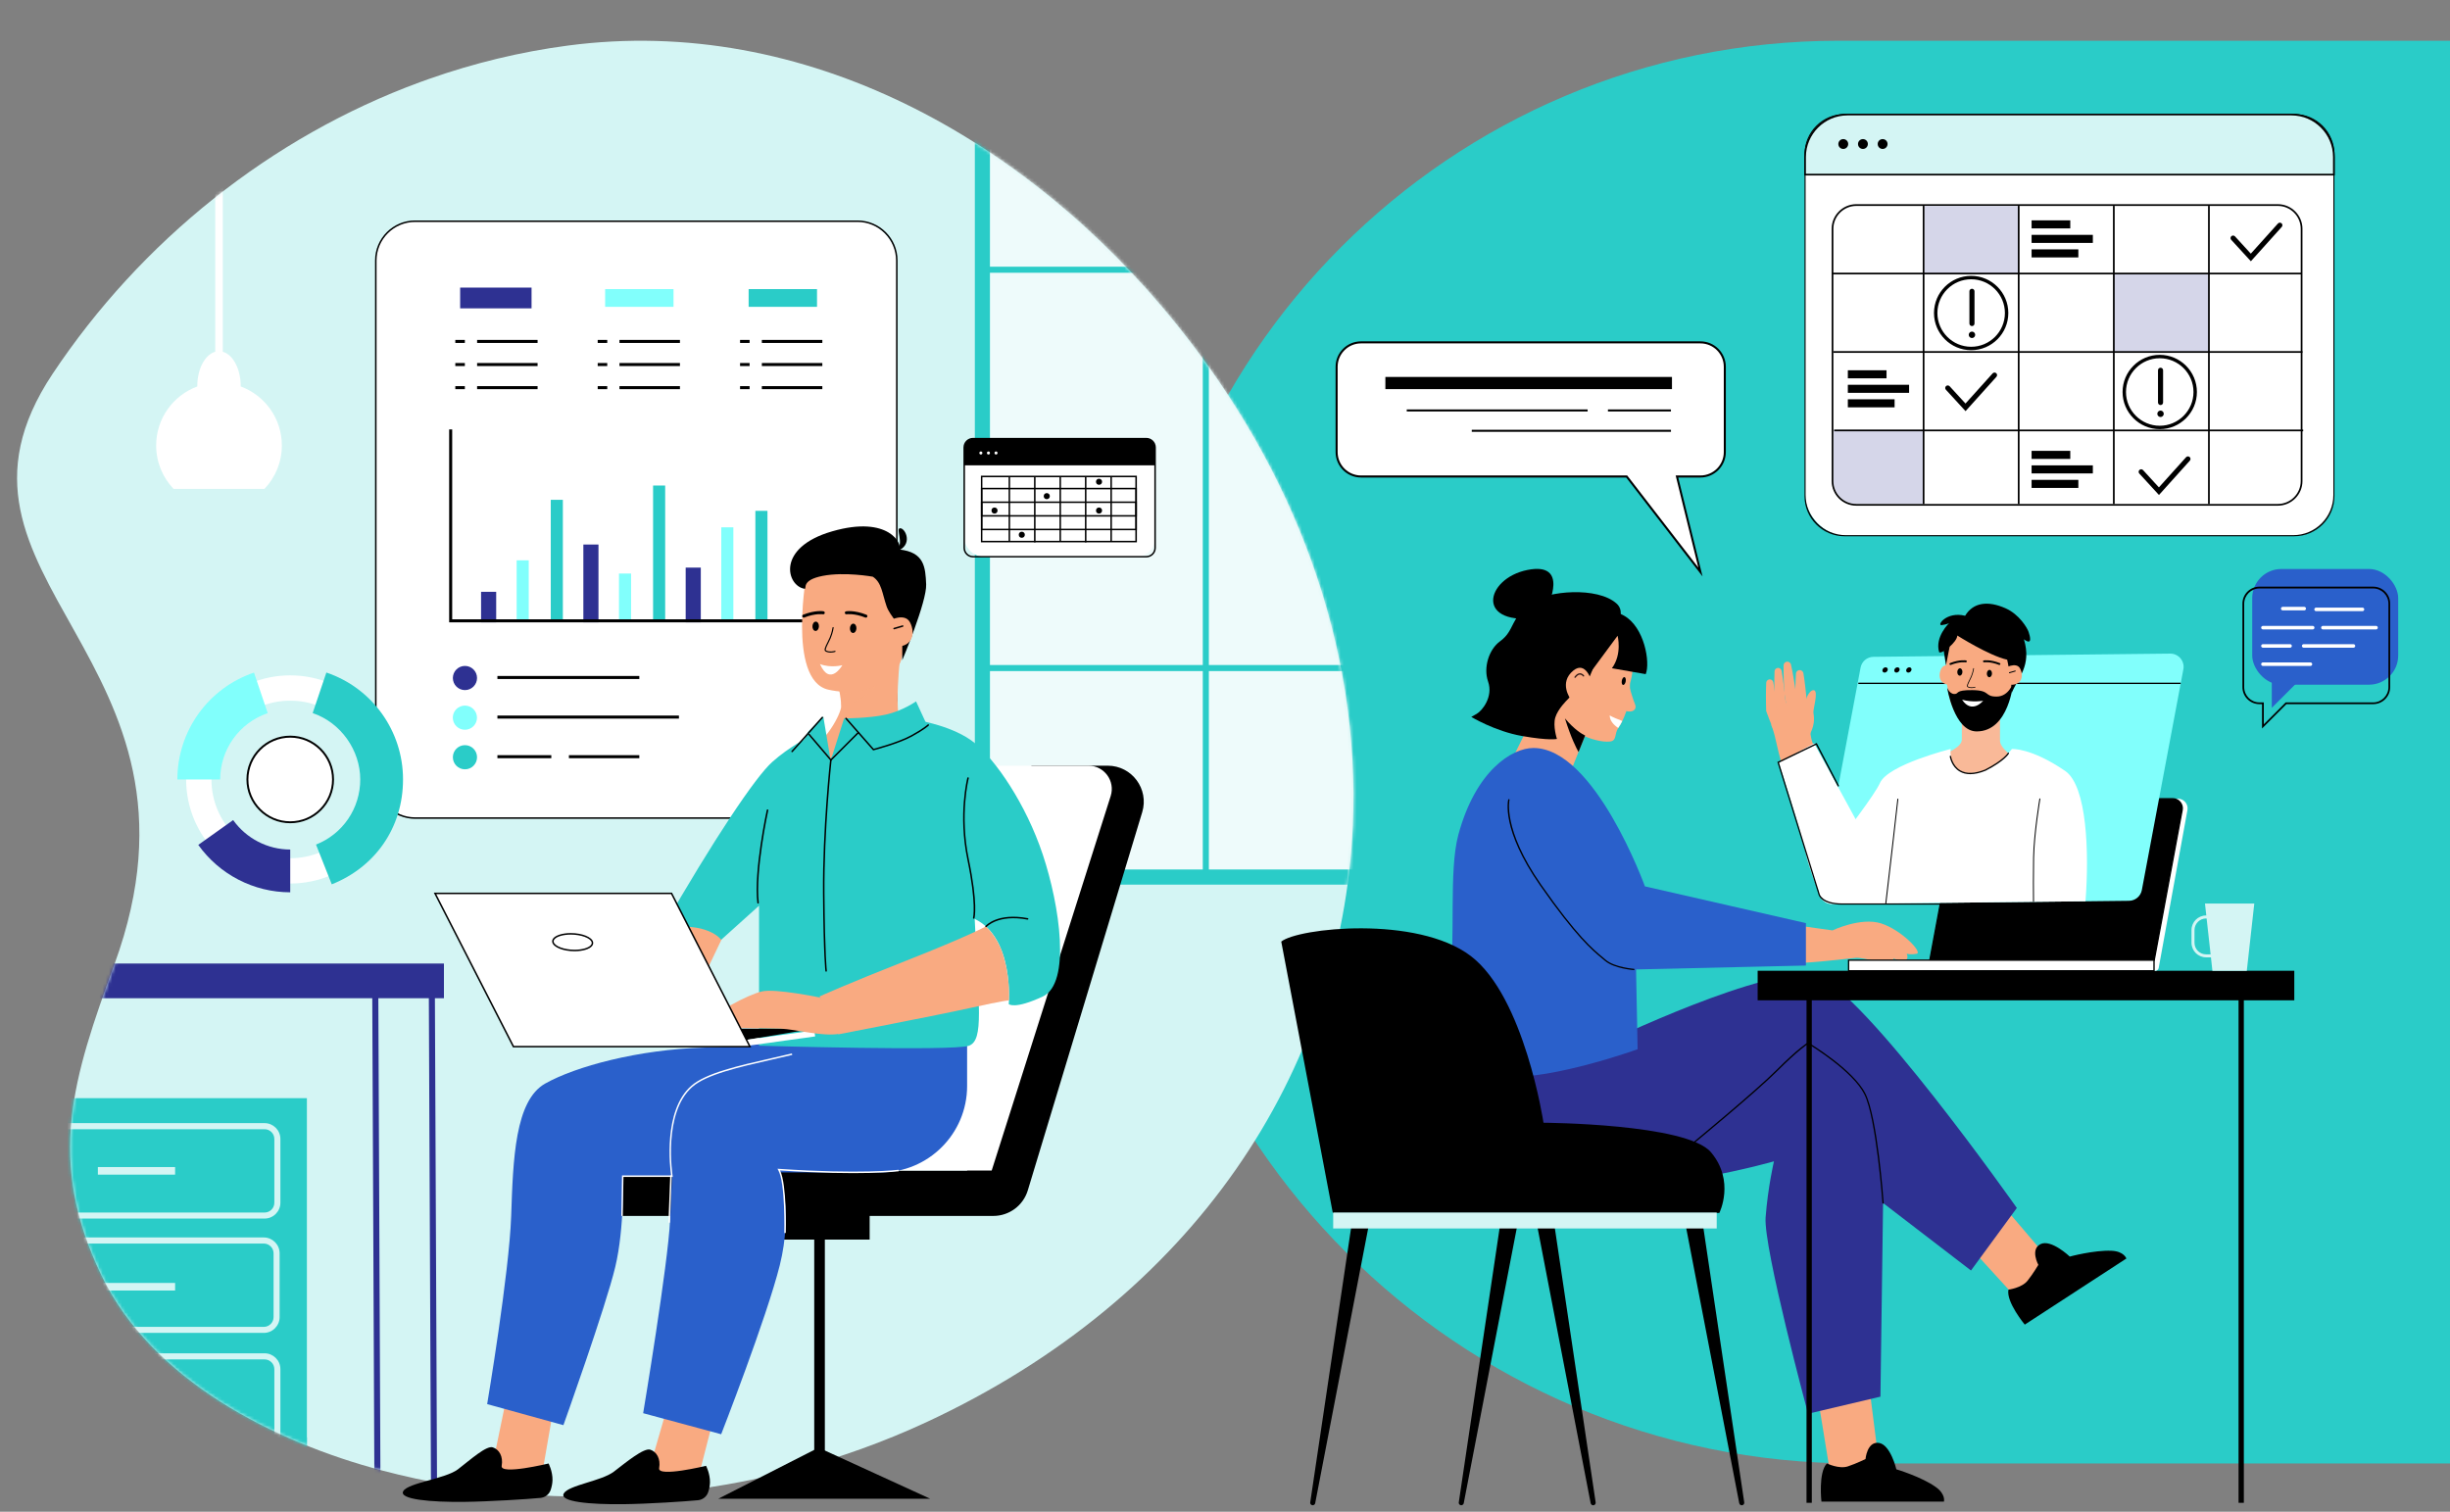 <?xml version="1.0" encoding="UTF-8"?>
<svg xmlns="http://www.w3.org/2000/svg" xmlns:xlink="http://www.w3.org/1999/xlink" viewBox="0 0 760 469">
  <rect x="0" y="0" width="760" height="469" fill="#808080" stroke="none"/>
  <defs>
    <style>
      .cls-1 {
        mask: url(#mask);
      }

      .cls-2 {
        fill: #d4f5f4;
      }

      .cls-3 {
        fill: #eefbfb;
      }

      .cls-4 {
        mix-blend-mode: multiply;
        opacity: .3;
      }

      .cls-4, .cls-5 {
        fill: #f9aa81;
      }

      .cls-6 {
        fill: #81fffc;
      }

      .cls-7 {
        fill: #ccc;
      }

      .cls-8 {
        isolation: isolate;
      }

      .cls-9 {
        fill: #2accc8;
      }

      .cls-10 {
        fill: #d5d6e9;
      }

      .cls-11 {
        fill: #fff;
      }

      .cls-12 {
        fill: #2a60cb;
      }

      .cls-13 {
        fill: #2f1715;
      }

      .cls-14 {
        fill: #2e3192;
      }

      .cls-15 {
        fill: #f9b998;
      }
    </style>
    <mask id="mask" x="-96.67" y="12.64" width="587.47" height="472.28" maskUnits="userSpaceOnUse">
      <path class="cls-11" d="M419.65,256.26c-3.36,75.92-49.13,146.36-132.37,184.99-52.27,24.25-113.06,29.63-168.78,14.94-33.3-8.78-71.4-27.97-87.05-60.59-17.16-35.77-8.86-61.04,4.05-96.45,34.82-95.55-61.66-119.35-19.19-183.16,27.41-41.17,67.71-73.51,113.94-90.49.93-.35,1.87-.68,2.82-1.01,13.91-4.9,28.35-8.41,43.12-10.36,73.75-9.71,142.51,29.29,188.38,85.98,18.98,23.45,32.96,48.29,42.11,73.56,9.94,27.42,14.18,55.36,12.98,82.59Z"/>
    </mask>
  </defs>
  <g class="cls-8">
    <g id="fond">
      <path class="cls-9" d="M570.31,12.64h189.69v441.37h-184.54c-123.22,0-223.26-100.04-223.26-223.26h0c0-120.38,97.73-218.11,218.11-218.11Z"/>
    </g>
    <g id="Calque_1" data-name="Calque 1">
      <path class="cls-2" d="M419.65,256.26c-3.36,75.92-49.13,146.36-132.37,184.99-52.27,24.25-113.06,29.63-168.78,14.94-33.3-8.78-71.4-27.97-87.05-60.59-17.16-35.77-8.86-61.04,4.05-96.45,34.82-95.55-61.66-119.35-19.19-183.16,27.41-41.17,67.71-73.51,113.94-90.49.93-.35,1.87-.68,2.82-1.01,13.91-4.9,28.35-8.41,43.12-10.36,73.75-9.71,142.51,29.29,188.38,85.98,18.98,23.45,32.96,48.29,42.11,73.56,9.94,27.42,14.18,55.36,12.98,82.59Z"/>
      <g class="cls-1">
        <g>
          <rect class="cls-9" x="302.4" y="15.56" width="188.41" height="258.88"/>
          <rect class="cls-3" x="307.09" y="20.25" width="179.01" height="249.49"/>
          <rect class="cls-7" x="443.58" y="18.37" width="4.23" height="253.71"/>
          <rect class="cls-9" x="373.11" y="18.61" width="1.88" height="253.71"/>
          <rect class="cls-9" x="306.15" y="82.74" width="181.36" height="1.88"/>
          <rect class="cls-9" x="306.15" y="206.31" width="181.36" height="1.88"/>
          <g>
            <rect class="cls-14" x="133.37" y="304.02" width="1.88" height="159.71" transform="translate(-1.69 .6) rotate(-.25)"/>
            <rect class="cls-14" x="115.82" y="304.02" width="1.88" height="159.71" transform="translate(-1.69 .52) rotate(-.25)"/>
            <rect class="cls-14" x="-96.67" y="298.93" width="234.39" height="10.76" transform="translate(41.04 608.61) rotate(180)"/>
            <rect class="cls-9" x="-5.82" y="340.69" width="101.02" height="119.81"/>
            <path class="cls-2" d="M81.83,413.51H6.6c-2.7,0-4.91-2.2-4.91-4.91v-19.79c0-2.7,2.2-4.91,4.91-4.91h75.23c2.7,0,4.91,2.2,4.91,4.91v19.79c0,2.7-2.2,4.91-4.91,4.91ZM6.6,385.79c-1.67,0-3.03,1.36-3.03,3.03v19.79c0,1.67,1.36,3.03,3.03,3.03h75.23c1.67,0,3.03-1.36,3.03-3.03v-19.79c0-1.67-1.36-3.03-3.03-3.03H6.6Z"/>
            <path class="cls-2" d="M82.07,449.45H6.84c-2.7,0-4.91-2.2-4.91-4.91v-19.79c0-2.7,2.2-4.91,4.91-4.91h75.23c2.7,0,4.91,2.2,4.91,4.91v19.79c0,2.7-2.2,4.91-4.91,4.91ZM6.84,421.73c-1.67,0-3.03,1.36-3.03,3.03v19.79c0,1.67,1.36,3.03,3.03,3.03h75.23c1.67,0,3.03-1.36,3.03-3.03v-19.79c0-1.67-1.36-3.03-3.03-3.03H6.84Z"/>
            <path class="cls-2" d="M82.07,378.04H6.84c-2.7,0-4.91-2.2-4.91-4.91v-19.79c0-2.7,2.2-4.91,4.91-4.91h75.23c2.7,0,4.91,2.2,4.91,4.91v19.79c0,2.7-2.2,4.91-4.91,4.91ZM6.84,350.32c-1.67,0-3.03,1.36-3.03,3.03v19.79c0,1.67,1.36,3.03,3.03,3.03h75.23c1.67,0,3.03-1.36,3.03-3.03v-19.79c0-1.67-1.36-3.03-3.03-3.03H6.84Z"/>
            <rect class="cls-9" x="87.68" y="445.93" width="7.52" height="39"/>
            <rect class="cls-9" x="-5.82" y="445.93" width="7.52" height="39"/>
            <rect class="cls-2" x="30.36" y="362.06" width="23.96" height="2.35"/>
            <rect class="cls-2" x="30.36" y="398.01" width="23.96" height="2.35"/>
            <rect class="cls-2" x="30.36" y="433.95" width="23.96" height="2.35"/>
          </g>
          <path class="cls-11" d="M74.85,119.97c-.06-.02-.12-.04-.18-.06,0-.05,0-.09,0-.14,0-5.33-2.4-9.75-5.56-10.65V44.45h-2.35v64.67c-3.16.89-5.56,5.32-5.56,10.65,0,.04,0,.09,0,.13-7.45,2.74-12.76,9.9-12.76,18.3,0,5.23,2.06,9.97,5.4,13.47h28.19c3.35-3.5,5.4-8.25,5.4-13.47,0-8.34-5.23-15.45-12.59-18.24Z"/>
        </g>
      </g>
      <rect class="cls-11" x="116.57" y="68.62" width="161.63" height="185.17" rx="12.2" ry="12.2"/>
      <path d="M266,68.39h-137.23c-6.87,0-12.43,5.57-12.43,12.43v160.78c0,6.87,5.57,12.43,12.43,12.43h137.23c6.87,0,12.43-5.57,12.43-12.43V80.82c0-6.87-5.57-12.43-12.43-12.43ZM277.96,241.6c0,6.6-5.37,11.96-11.96,11.96h-137.23c-6.6,0-11.96-5.37-11.96-11.96V80.82c0-6.6,5.37-11.96,11.96-11.96h137.23c6.6,0,11.96,5.37,11.96,11.96v160.78Z"/>
      <path class="cls-14" d="M144.23,213.87c-1.94,0-3.52-1.58-3.52-3.52s1.58-3.52,3.52-3.52,3.52,1.58,3.52,3.52-1.58,3.52-3.52,3.52Z"/>
      <path class="cls-14" d="M144.23,206.59c-2.07,0-3.75,1.68-3.75,3.75s1.68,3.75,3.75,3.75,3.75-1.68,3.75-3.75-1.68-3.75-3.75-3.75ZM144.23,213.63c-1.81,0-3.28-1.47-3.28-3.28s1.47-3.28,3.28-3.28,3.28,1.47,3.28,3.28-1.47,3.28-3.28,3.28Z"/>
      <circle class="cls-6" cx="144.23" cy="222.63" r="3.75" transform="translate(-73.92 71.7) rotate(-22.38)"/>
      <circle class="cls-9" cx="144.23" cy="234.92" r="3.75"/>
      <rect x="154.3" y="209.71" width="44.02" height=".94"/>
      <rect x="154.3" y="221.99" width="56.31" height=".94"/>
      <rect x="154.3" y="234.28" width="16.72" height=".94"/>
      <rect x="176.48" y="234.28" width="21.84" height=".94"/>
      <rect x="148" y="105.45" width="18.76" height=".94"/>
      <rect x="148" y="112.62" width="18.76" height=".94"/>
      <rect x="148" y="119.79" width="18.76" height=".94"/>
      <rect x="141.24" y="105.45" width="2.96" height=".94"/>
      <rect x="141.24" y="112.62" width="2.96" height=".94"/>
      <rect x="141.24" y="119.79" width="2.96" height=".94"/>
      <rect x="192.16" y="105.45" width="18.76" height=".94"/>
      <rect x="192.16" y="112.62" width="18.76" height=".94"/>
      <rect x="192.16" y="119.79" width="18.76" height=".94"/>
      <rect x="185.41" y="105.45" width="2.96" height=".94"/>
      <rect x="185.41" y="112.62" width="2.96" height=".94"/>
      <rect x="185.41" y="119.79" width="2.96" height=".94"/>
      <rect x="236.33" y="105.45" width="18.76" height=".94"/>
      <rect x="236.33" y="112.62" width="18.76" height=".94"/>
      <rect x="236.33" y="119.79" width="18.76" height=".94"/>
      <rect x="229.57" y="105.45" width="2.96" height=".94"/>
      <rect x="229.57" y="112.62" width="2.96" height=".94"/>
      <rect x="229.57" y="119.79" width="2.96" height=".94"/>
      <rect class="cls-14" x="149.69" y="184.07" width="3.75" height="8.53"/>
      <path class="cls-14" d="M153.92,193.07h-4.69v-9.47h4.69v9.47ZM150.16,192.13h2.81v-7.59h-2.81v7.59Z"/>
      <rect class="cls-6" x="160.27" y="173.83" width="3.75" height="18.77"/>
      <rect class="cls-9" x="170.85" y="155.06" width="3.75" height="37.54"/>
      <rect class="cls-14" x="181.43" y="169.4" width="3.75" height="23.21"/>
      <path class="cls-14" d="M185.65,193.07h-4.69v-24.14h4.69v24.14ZM181.9,192.13h2.81v-22.27h-2.81v22.27Z"/>
      <rect class="cls-6" x="192.01" y="177.93" width="3.75" height="14.67"/>
      <rect class="cls-9" x="202.59" y="150.63" width="3.75" height="41.97"/>
      <rect class="cls-14" x="213.17" y="176.56" width="3.75" height="16.04"/>
      <path class="cls-14" d="M217.39,193.07h-4.69v-16.98h4.69v16.98ZM213.63,192.13h2.81v-15.1h-2.81v15.1Z"/>
      <rect class="cls-6" x="223.74" y="163.59" width="3.75" height="29.01"/>
      <rect class="cls-9" x="234.32" y="158.48" width="3.75" height="34.13"/>
      <polygon points="252.75 193.07 139.33 193.07 139.33 133.22 140.27 133.22 140.27 192.13 252.75 192.13 252.75 193.07"/>
      <rect class="cls-14" x="143.21" y="89.69" width="21.21" height="5.5"/>
      <path class="cls-14" d="M164.89,95.66h-22.15v-6.44h22.15v6.44ZM143.68,94.72h20.27v-4.56h-20.27v4.56Z"/>
      <rect class="cls-6" x="187.72" y="89.69" width="21.21" height="5.5"/>
      <rect class="cls-9" x="232.23" y="89.69" width="21.21" height="5.5"/>
      <path class="cls-5" d="M250.41,176.66s-6.49,34.44,6.59,37.31c13.08,2.87,22.04-4.26,22.95-10.84.91-6.58,7.01-24.78-6.49-30.21-9.15-3.68-23.29.63-23.05,3.75Z"/>
      <path class="cls-5" d="M279.16,224.77c2.22,8.86-8.13,15.51-8.13,15.51,0,0-28.76-4.36-21.49-6.96,6.58-2.35,11.43-12.14,11.39-14.18-.02-1.83-.26-3.35-.49-4.43-.24-1.12-.48-1.76-.48-1.76l19.94-14.77s-2.71,18.71-.74,26.59Z"/>
      <path class="cls-4" d="M271.9,212.72s-4.85,5.48-10.98,6.42c-.02-1.83-.26-3.35-.49-4.43,1.94.41,6.06.73,11.47-1.99Z"/>
      <path d="M270.74,178.91s-8.72-1.59-15.55-.25c-6.79,1.33-4.84,4-5.58,4-5.56-.8-9.08-12.75,8.56-17.83,17.64-5.09,21.95,4.15,20.74,5.64,7.84.8,8.16,5.49,8.39,10.82.23,5.34-7.41,23.53-7.41,23.53v-7.39c0-2.94-3.83-6.32-4.85-9.29-1.41-4.1-1.52-7.43-4.31-9.24Z"/>
      <path d="M279.2,163.88c-1.47.08,1.34,4.5-1.03,7.15,5.25-1.9,2.7-7.24,1.03-7.15Z"/>
      <path class="cls-5" d="M274.81,193.04s5.67-3.41,7.48.03c1.81,3.44.86,8.33-5.77,7.42s-1.71-7.45-1.71-7.45Z"/>
      <path d="M257.65,202.46c-.5,0-1.07-.09-1.58-.38-.61-.35-.08-1.43.6-2.79.23-.47.47-.95.68-1.44.69-1.6.91-3.15.91-3.16.01-.1.1-.17.2-.15.1.01.16.1.15.2,0,.07-.23,1.61-.93,3.26-.21.49-.45.98-.69,1.45-.5,1.01-1.06,2.15-.74,2.33,1.15.65,2.7.14,2.72.13.09-.03.19.02.22.11.03.09-.02.19-.11.22-.04.01-.66.22-1.42.22Z"/>
      <path d="M263.65,194.87c-.04.8.38,1.47.94,1.5.56.03,1.04-.6,1.08-1.39.04-.8-.38-1.47-.94-1.5-.56-.03-1.04.6-1.08,1.39Z"/>
      <path d="M252.02,194.24c-.04.8.38,1.47.94,1.5.56.03,1.04-.6,1.08-1.39s-.38-1.47-.94-1.5c-.56-.03-1.04.6-1.08,1.39Z"/>
      <path class="cls-11" d="M261.3,206.36s-3.53.98-6.94-.35c3.12,7.11,6.94.35,6.94.35Z"/>
      <path d="M268.59,191.61c-.06,0-.12-.01-.17-.03-3.51-1.38-5.78-1.01-5.8-1.01-.25.04-.5-.13-.54-.38-.05-.25.12-.5.38-.54.1-.02,2.52-.43,6.31,1.06.24.09.36.37.27.61-.07.18-.25.3-.44.3Z"/>
      <path d="M249.32,191.61c-.19,0-.36-.11-.44-.3-.09-.24.02-.51.27-.61,3.79-1.49,6.21-1.08,6.31-1.06.26.05.42.29.38.55-.05.26-.29.43-.55.38-.02,0-2.29-.37-5.8,1.01-.06.02-.11.03-.17.03Z"/>
      <path d="M277.35,195.24c-.1,0-.2-.07-.23-.17-.04-.12.04-.26.16-.29l2.68-.78c.13-.04.25.03.29.16.04.12-.04.26-.16.29l-2.68.78s-.04,0-.07,0Z"/>
      <polygon class="cls-5" points="171.55 437.77 168.22 456.96 153.06 456.84 153.3 452.07 157.51 431.68 171.55 437.77"/>
      <path d="M170.17,454.02s1.26,2.4,1.22,5.14c-.02,1.09-.27,2.15-.56,3.04-.46,1.39-1.71,2.36-3.17,2.5-3.95.38-15.9,1.14-23.61,1.23-10.39.12-20.46-.75-18.95-3.34,1.51-2.59,13.13-3.83,16.95-6.76,3.82-2.93,8.83-7.46,10.82-6.81,1.99.65,3.26,2.83,2.75,5.74-.51,2.92,14.56-.74,14.56-.74Z"/>
      <polygon class="cls-5" points="221.73 438.49 216.81 457.68 201.66 457.56 202.29 452.79 208.19 432.4 221.73 438.49"/>
      <path d="M219.02,454.74s1.26,2.4,1.22,5.14c-.02,1.09-.27,2.15-.56,3.04-.46,1.39-1.71,2.36-3.17,2.5-3.95.38-15.43,1.14-23.14,1.23-10.39.12-19.99-.75-18.48-3.34,1.51-2.59,11.72-3.83,15.54-6.76,3.82-2.93,9.3-7.46,11.29-6.81,1.99.65,3.26,2.83,2.75,5.74-.51,2.92,14.56-.74,14.56-.74Z"/>
      <path d="M319.95,237.54h23.67c7.5,0,12.87,7.24,10.7,14.42l-35.49,117.32c-1.43,4.72-5.77,7.94-10.7,7.94h-134.9v-14.09h126.77l19.95-125.59Z"/>
      <path class="cls-11" d="M281.22,237.54h56.43c4.89,0,8.37,4.76,6.89,9.42l-36.91,116.17h-123.25v-15.26h57.51l39.32-110.33Z"/>
      <rect x="238.08" y="374.58" width="31.69" height="9.98"/>
      <path class="cls-12" d="M300,316.77v20.15c0,14.8-12,26.8-26.8,26.8h-31.3s4.11,12.32,0,28.76c-4.11,16.43-18.19,52.47-18.19,52.47l-24.2-6.53s7.77-46.52,8.36-60.02l.59-13.5h-15.26s.59,15.85-2.35,28.17c-2.93,12.32-16.08,49.06-16.08,49.06l-23.65-6.53s6.86-40.77,7.45-58.37c.59-17.61,1.17-35.8,10.56-41.08,9.39-5.28,28.76-10.56,49.3-11.15,20.54-.59,81.58-8.22,81.58-8.22Z"/>
      <polygon class="cls-5" points="209.13 282.79 200.67 304.27 215.24 309.44 225.11 288.77 209.13 282.79"/>
      <path class="cls-9" d="M284.74,223.46s11.15,1.76,17.61,7.04c6.46,5.28,15.85,18.78,21.13,34.63,5.28,15.85,8.8,39.91,0,44.02-8.8,4.11-10.56,2.35-10.56,2.35,0,0,1.76-20.54-10.56-26.41,1.17,27,2.93,37.56-1.76,39.32-4.7,1.76-65.14,0-65.14,0v-43.43l-11.74,10.56s-4.11-5.87-18.19-3.52c15.85-27.58,28.76-46.95,34.04-51.65s11.15-7.63,11.15-7.63l6.46,7.04,7.04-7.63,20.54-4.7Z"/>
      <rect x="252.58" y="374.87" width="3.29" height="76.29"/>
      <polygon points="288.55 464.96 222.82 464.96 253.93 449.11 288.55 464.96"/>
      <path class="cls-11" d="M193.2,377.22h-.47s.22-12.56.22-12.56h15.22c-.34-2.41-2.5-20.14,6.28-27.82,4.49-3.93,14.51-6.21,25.11-8.62,2.01-.46,4.08-.93,6.09-1.41l.11.46c-2.02.48-4.09.95-6.1,1.41-10.54,2.4-20.5,4.66-24.91,8.52-9.18,8.04-6.12,27.47-6.09,27.66l.04.27h-15.3l-.21,12.09Z"/>
      <rect class="cls-11" x="200.51" y="371.7" width="14.68" height=".47" transform="translate(-171.91 565.13) rotate(-87.76)"/>
      <path class="cls-11" d="M243.76,382.51h-.47c0-.17.39-15.55-1.9-19.55l-.22-.38.44.03c25.49,1.74,37.02.31,37.13.29l.06.47c-.11.01-11.55,1.43-36.81-.26,2.14,4.59,1.78,18.78,1.76,19.4Z"/>
      <polygon points="252.46 319.12 197.88 319.12 213.14 322.05 227.81 323.23 252.46 319.12"/>
      <rect class="cls-11" x="231.52" y="321.11" width="21.33" height="1.88" transform="translate(-42.03 36.41) rotate(-7.91)"/>
      <path class="cls-5" d="M254.24,309.44s-13.63-2.82-17.85-1.88-15.97,7.05-15.5,9.4,16.78,1.97,21.31,2.16c4.53.19,12.99,2.54,18.16,1.6s-6.11-11.28-6.11-11.28Z"/>
      <polygon class="cls-11" points="232.64 324.69 159.28 324.69 134.95 277.16 208.31 277.16 232.64 324.69"/>
      <path d="M233.02,324.93h-73.89l-.07-.13-24.5-47.88h73.89l.07.13,24.5,47.88ZM159.42,324.46h72.83l-24.09-47.07h-72.83l24.09,47.07Z"/>
      <path class="cls-5" d="M305.81,287.4s-5.23,2.96-24.59,10.59c-19.37,7.63-27,11.15-27,11.15l5.87,11.74s30.52-5.87,41.08-8.22c10.56-2.35,11.8-2.31,11.8-2.31,0,0,.53-7.08-1.94-14.54-1.78-5.4-5.22-8.4-5.22-8.4Z"/>
      <polygon class="cls-9" points="257.74 236.37 255.39 222.28 250.7 226.98 257.74 236.37"/>
      <polygon class="cls-9" points="257.74 235.78 261.85 222.87 270.07 231.09 257.74 235.78"/>
      <polygon class="cls-9" points="250.7 226.98 245.42 236.95 257.74 236.37 250.7 226.98"/>
      <path class="cls-9" d="M261.85,222.87l8.22,8.22s7.63-.59,11.74-2.35,5.87-3.52,5.87-3.52l-3.52-7.63s-4.11,2.93-9.39,4.11c-5.28,1.17-12.91,1.17-12.91,1.17Z"/>
      <path d="M257.73,236.13l-6.91-8.12c-.08-.1-.07-.25.03-.33.1-.08.25-.07.33.03l6.58,7.73,8.33-8.33c.09-.09.24-.09.33,0s.09.24,0,.33l-8.69,8.69Z"/>
      <path d="M270.87,232.82l-8.61-9.79c-.09-.1-.08-.25.02-.33.1-.09.25-.08.33.02l8.41,9.57c1.06-.28,7.86-2.13,11.57-4.16,4.01-2.19,5.19-3.36,5.2-3.37.09-.09.24-.09.33,0,.09.09.09.24,0,.33-.05.05-1.24,1.22-5.31,3.45-4.06,2.22-11.74,4.22-11.82,4.24l-.14.04Z"/>
      <path d="M245.71,233.37c-.06,0-.11-.02-.16-.06-.1-.09-.11-.23-.02-.33l9.39-10.56c.09-.1.23-.11.33-.02.1.09.11.23.02.33l-9.39,10.56c-.05.05-.11.08-.18.08Z"/>
      <path d="M256.27,301.45c-.12,0-.22-.08-.23-.2,0-.04-.59-4.35-.75-24.09-.16-19.74,2.19-41.19,2.21-41.41.01-.13.13-.22.26-.21.13.01.22.13.21.26-.02.21-2.36,21.64-2.21,41.35.15,19.68.74,23.99.74,24.03.02.13-.07.25-.2.27-.01,0-.02,0-.03,0Z"/>
      <path d="M302.05,285.02s-.04,0-.06,0c-.12-.04-.2-.16-.16-.29.01-.04,1.11-4.26-1.76-18.08-2.91-13.98-.03-25.23,0-25.34.03-.13.16-.2.29-.17.13.03.2.16.17.29-.03.11-2.89,11.26,0,25.13,2.91,13.98,1.81,18.14,1.76,18.31-.03.1-.12.17-.23.17Z"/>
      <path d="M235.15,280.32c-.12,0-.22-.09-.23-.21-1.16-9.9,2.9-28.65,2.94-28.83.03-.13.15-.21.28-.18.13.03.21.15.18.28-.04.19-4.09,18.86-2.93,28.68.02.13-.08.25-.21.26,0,0-.02,0-.03,0Z"/>
      <path d="M305.87,287.66c-.05,0-.11-.02-.15-.06-.1-.08-.11-.23-.03-.33.15-.17,3.72-4.19,13.13-2.43.13.02.21.15.19.27-.02.13-.14.21-.27.19-9.15-1.72-12.66,2.23-12.69,2.27-.05.05-.11.08-.18.08Z"/>
      <path d="M178.24,295.11c-3.53,0-6.57-1.22-6.93-2.77-.1-.42.01-.85.31-1.23.8-1,2.93-1.64,5.43-1.64,3.53,0,6.57,1.22,6.93,2.77.1.42-.01.85-.31,1.23-.8,1-2.93,1.64-5.43,1.64ZM177.06,289.94c-2.33,0-4.37.59-5.07,1.47-.21.27-.29.55-.22.83.3,1.3,3.26,2.4,6.47,2.4,2.33,0,4.37-.59,5.07-1.47.21-.27.29-.55.22-.83-.3-1.3-3.26-2.4-6.47-2.4Z"/>
      <g>
        <rect class="cls-11" x="299.11" y="136.08" width="59.2" height="36.62" rx="5.81" ry="5.81"/>
        <path d="M355.58,172.94h-53.74c-1.64,0-2.97-1.33-2.97-2.97v-31.16c0-1.64,1.33-2.97,2.97-2.97h53.74c1.64,0,2.97,1.33,2.97,2.97v31.16c0,1.64-1.33,2.97-2.97,2.97ZM301.84,136.32c-1.38,0-2.5,1.12-2.5,2.5v31.16c0,1.38,1.12,2.5,2.5,2.5h53.74c1.38,0,2.5-1.12,2.5-2.5v-31.16c0-1.38-1.12-2.5-2.5-2.5h-53.74Z"/>
        <path d="M355.39,136.08h-53.37c-1.61,0-2.92,1.31-2.92,2.92v5.36h59.2v-5.36c0-1.61-1.31-2.92-2.92-2.92Z"/>
        <path d="M352.67,168.25h-48.39v-20.67h48.39v20.67ZM304.74,167.78h47.45v-19.73h-47.45v19.73Z"/>
        <path d="M352.67,164.49h-48.39v-13.16h48.39v13.16ZM304.74,164.03h47.45v-12.22h-47.45v12.22Z"/>
        <path d="M352.67,160.27h-48.39v-4.7h48.39v4.7ZM304.74,159.8h47.45v-3.76h-47.45v3.76Z"/>
        <rect x="312.87" y="147.82" width=".47" height="20.2"/>
        <rect x="320.76" y="148.05" width=".47" height="20.2"/>
        <rect x="328.66" y="147.82" width=".47" height="20.2"/>
        <rect x="336.55" y="148.05" width=".47" height="20.2"/>
        <rect x="344.45" y="147.82" width=".47" height="20.2"/>
        <circle cx="324.71" cy="153.92" r=".94"/>
        <circle cx="340.92" cy="158.39" r=".94"/>
        <circle cx="316.96" cy="165.9" r=".94"/>
        <circle cx="308.5" cy="158.39" r=".94"/>
        <circle class="cls-11" cx="304.27" cy="140.53" r=".47"/>
        <circle class="cls-11" cx="306.62" cy="140.53" r=".47"/>
        <circle class="cls-11" cx="308.97" cy="140.53" r=".47"/>
        <circle cx="340.92" cy="149.46" r=".94"/>
      </g>
      <path class="cls-11" d="M90.03,274.1c-17.8,0-32.29-14.48-32.29-32.29s14.48-32.29,32.29-32.29,32.29,14.48,32.29,32.29-14.48,32.29-32.29,32.29ZM90.03,217.37c-13.48,0-24.44,10.96-24.44,24.44s10.96,24.44,24.44,24.44,24.44-10.96,24.44-24.44-10.96-24.44-24.44-24.44Z"/>
      <path class="cls-6" d="M68.3,241.82h-13.28c0-15.02,9.55-28.35,23.77-33.16l4.26,12.58c-8.82,2.99-14.75,11.26-14.75,20.59Z"/>
      <path class="cls-14" d="M90.03,276.82c-11.3,0-21.96-5.5-28.52-14.71l10.81-7.7c4.08,5.72,10.7,9.14,17.71,9.14v13.28Z"/>
      <path class="cls-9" d="M102.92,274.36l-4.89-12.34c8.34-3.31,13.72-11.24,13.72-20.21s-5.93-17.6-14.76-20.59l4.25-12.58c14.23,4.81,23.78,18.14,23.78,33.16s-8.68,27.22-22.11,32.55Z"/>
      <circle class="cls-11" cx="90.03" cy="241.82" r="13.28"/>
      <path d="M90.03,255.39c-7.49,0-13.58-6.09-13.58-13.58s6.09-13.58,13.58-13.58,13.58,6.09,13.58,13.58-6.09,13.58-13.58,13.58ZM90.03,228.84c-7.15,0-12.98,5.82-12.98,12.98s5.82,12.98,12.98,12.98,12.98-5.82,12.98-12.98-5.82-12.98-12.98-12.98Z"/>
      <path class="cls-5" d="M465.81,242.18c-.39.8,8.91,14.4,8.91,14.4,0,0,9.73-9.94,10.12-11.24l4.83-12.06,2.05-5.11,2.14-5.33-10.86-15.61-17.19,34.94Z"/>
      <path class="cls-5" d="M485.95,225.67s8.08,4.91,13.44,4.38c2.23-.21,1.36-2.4,2.6-4.21.48-.69.9-1.44,1.26-2.17.95-1.94,1.51-3.83,1.81-4.68,1-2.46.38-5.94.61-7.09.33-1.13,2.6-9.09-1.3-15.24-1.29-2.05-4.61,1.05-8.23,4.53-3.52,3.5-7.36,7.38-7.38,7.37-.57,5.81-1.51,11.54-2.82,17.11Z"/>
      <path d="M475.02,186.91c-6.62,4.81-5.02,8.63-9.71,12.05-3.44,2.5-5.22,8.13-3.7,12.48,1.66,4.73-1.83,9.05-3.52,10.01l-1.69.96s7.33,4.45,15.71,5.92c8.62,1.51,10.86.91,10.86.91,0,0-1.31-3.98-.51-6.65.8-2.67,3.71-5.47,3.71-5.47l4.09-4.41.98.17s1.7-1.66,3.18-6.37c1.97-6.31,11.88-14.94,7.02-19.29-5.89-5.26-21.36-3.98-26.44-.29Z"/>
      <path class="cls-5" d="M493.75,211.45s-1.77-6.59-5.67-3.44c-4.65,3.75-.91,8.82-.91,8.82l6.58-5.38Z"/>
      <path d="M480.04,188.15s6.94-13.95-6.22-11.33c-13.16,2.62-16.67,17.99,4.4,14.7,21.07-3.29,1.82-3.37,1.82-3.37Z"/>
      <path d="M510.51,209.14c1.46-3.53-.36-14.61-6.79-18.18-12.99-7.23-10.1,17.31-10.1,17.31l8.16-11.04s1.5,5.66-1.76,10.08l10.48,1.83Z"/>
      <path class="cls-13" d="M488.58,210.3s-.09-.01-.12-.04c-.09-.07-.11-.2-.04-.29.54-.73,1.1-1.1,1.68-1.1h.02c.77,0,1.25.68,1.27.71.06.09.04.22-.05.28-.09.07-.22.04-.29-.05,0,0-.38-.53-.94-.53h0c-.44,0-.9.31-1.35.93-.04.05-.1.08-.16.08Z"/>
      <path d="M503.09,211.17c-.12.67.06,1.26.39,1.32s.7-.44.82-1.1c.12-.67-.06-1.26-.39-1.32s-.7.44-.82,1.1Z"/>
      <path class="cls-5" d="M507.21,218.54c-.6-1.35-1.73-5.31-1.73-5.31l-1.51,7.24c2.75.9,3.84-.58,3.25-1.93Z"/>
      <path class="cls-11" d="M499.34,221.94c0,1.61,1.16,2.91,2.64,3.9.48-.69.9-1.44,1.26-2.17-1.48-.56-3.06-1.21-3.9-1.73Z"/>
      <polygon class="cls-5" points="563.56 431.42 568.24 460.19 583.41 458.24 580.18 432.82 563.56 431.42"/>
      <path d="M565.02,465.86s-1.03-9.11,1.7-11.85c0,0,3.76,1.82,6.5.91,2.73-.91,5.47-2.28,5.47-2.28,0,0,.46-5.47,4.1-5.01,3.64.46,5.47,8.2,5.47,8.2,0,0,7.76,2.31,12.22,5.49,3.17,2.26,2.54,4.53,2.54,4.53h-38Z"/>
      <polygon class="cls-5" points="608.43 384.01 628.08 405.54 639.71 395.59 623.1 376.09 608.43 384.01"/>
      <path d="M628.09,410.94s-5.85-7.06-5.06-10.85c0,0,4.15-.53,5.94-2.79,1.79-2.26,3.33-4.9,3.33-4.9,0,0-2.61-4.82.69-6.44s9.06,3.87,9.06,3.87c0,0,7.48-2.03,12.95-1.8,3.89.16,4.61,2.4,4.61,2.4l-31.52,20.51Z"/>
      <path class="cls-14" d="M468.09,326.96l29.47-3.27s51.56-24.87,65.91-20.88c14.34,4,62.16,71.94,62.16,71.94l-14.22,19.4-27.27-20.93-.82,60.07-22.45,5.29s-13.87-51.49-13.17-60.9c.71-9.4,2.59-17.4,2.59-17.4,0,0-35.5,10.35-68.89,8.46-33.39-1.88-13.3-41.8-13.3-41.8Z"/>
      <path d="M584.14,373.43c-.11,0-.2-.08-.2-.19-.02-.26-1.92-26.38-5.62-33.78-3.52-7.04-16.15-14.82-17.45-15.6-.56.36-3.48,2.36-9.5,8.37-6.75,6.75-26.39,22.89-26.58,23.06-.09.07-.22.06-.29-.03-.07-.09-.06-.22.03-.29.2-.16,19.82-16.29,26.55-23.03,6.76-6.76,9.57-8.43,9.68-8.5l.1-.06.1.06c.14.08,13.97,8.35,17.71,15.84,3.74,7.47,5.59,32.86,5.66,33.93,0,.11-.08.21-.19.22,0,0,0,0-.01,0Z"/>
      <path class="cls-5" d="M583.5,286.46c-6.35-1.99-15.05,2.18-15.05,2.18l-9.85-1.38c.41,1.84.71,3.75.93,5.83.21,1.91-.17,3.83-.9,5.66,8.18-.48,15.33-1.47,17.07-1.59,2.54-.18,9.79,2.18,11.06,1.81,1.27-.36.54-1.63.54-1.63,0,0,2.72,1.09,3.81.54,1.09-.54.36-1.99.36-1.99,0,0,1.09.36,3.08,0,1.99-.36-4.71-7.43-11.06-9.43Z"/>
      <path class="cls-12" d="M475.66,232.05c19.05-.05,34.6,42.93,34.6,42.93l49.94,11.4v13.16l-52.69,1.21.49,24.75s-25.74,9.31-40.93,8.58c-15.2-.74-23.95-2.65-23.95-2.65,0,0,4.08-8.81,6.55-26.19,1.95-13.75-.32-35,2.7-46.21,5.39-20.03,16.69-26.97,23.29-26.98Z"/>
      <path d="M397.45,292.11c5.17-4.23,42.09-8.23,58.78,4.47,16.69,12.7,22.57,51.73,22.57,51.73,0,0,44.44.24,51.96,9.17,7.52,8.93,2.59,18.81,2.59,18.81h-119.91l-15.99-84.17Z"/>
      <path d="M406.44,466.09l12.96-87.08c.22-1.45,1.57-2.46,3.02-2.24,1.45.22,2.46,1.57,2.24,3.02,0,.03-.01.08-.02.11l-16.66,86.44c-.08.42-.49.7-.92.62-.41-.08-.69-.47-.63-.88Z"/>
      <path d="M493.43,466.35l-16.66-86.44c-.28-1.44.67-2.84,2.11-3.12,1.44-.28,2.84.67,3.12,2.11,0,.03.01.08.02.11l12.96,87.08c.06.43-.23.83-.66.89-.42.06-.8-.22-.88-.63Z"/>
      <path d="M452.52,466.09l12.96-87.08c.22-1.45,1.57-2.46,3.02-2.24,1.45.22,2.46,1.57,2.24,3.02,0,.03-.01.08-.02.11l-16.66,86.44c-.08.42-.49.7-.92.62-.41-.08-.69-.47-.63-.88Z"/>
      <path d="M539.52,466.35l-16.66-86.44c-.28-1.44.67-2.84,2.11-3.12,1.44-.28,2.84.67,3.12,2.11,0,.03.01.08.02.11l12.96,87.08c.06.43-.23.83-.66.89-.42.06-.8-.22-.88-.63Z"/>
      <rect class="cls-2" x="413.56" y="376.17" width="118.97" height="4.94"/>
      <rect x="545.23" y="301.16" width="166.47" height="9.17"/>
      <rect x="560.39" y="305.63" width="1.64" height="160.59"/>
      <rect x="694.41" y="305.63" width="1.64" height="160.59"/>
      <path d="M506.97,300.97c-.25-.02-6.24-.44-9.13-2.91-.27-.24-.57-.48-.89-.74-3.03-2.51-8.09-6.7-19.21-22.63-12.2-17.48-9.96-26.41-9.85-26.78l.39.11c-.02.09-2.27,9.14,9.8,26.44,11.08,15.89,16.12,20.06,19.13,22.55.32.26.61.51.89.75,2.78,2.38,8.83,2.81,8.89,2.82l-.03.41Z"/>
      <path d="M485.44,222.85c1.95,6.18,3.57,9.3,4.23,10.45l2.05-5.11c-.96-.45-3.3-1.81-6.29-5.34Z"/>
      <rect class="cls-11" x="607.24" y="251.44" width="70.44" height=".41"/>
      <path class="cls-11" d="M672.46,250.49l.8-.8-.42-.76h.23l.33.61.61-.61h.24l-.76.76.44.8h-.24l-.35-.65-.64.65h-.24Z"/>
      <path class="cls-2" d="M683.99,280.3l.41,3.71h-.06c-2.5,0-4.53,2.03-4.53,4.53v3.93c0,2.5,2.03,4.53,4.53,4.53h1.5l.46,4.18h10.67l2.32-20.88h-15.31ZM684.34,296.07c-1.99,0-3.6-1.62-3.6-3.6v-3.93c0-1.99,1.62-3.6,3.6-3.6h.16l1.24,11.13h-1.4Z"/>
      <path class="cls-11" d="M668.59,301.18h-67.46c-.65,0-1.15-.59-1.03-1.24l9.35-51.29c.09-.5.52-.86,1.03-.86h65.13c1.87,0,3.28,1.7,2.94,3.53l-8.92,48.99c-.09.5-.52.86-1.03.86Z"/>
      <path d="M668.24,297.87h-69.6l8.71-46.82c.35-1.89,2-3.26,3.92-3.26h62.69c1.87,0,3.28,1.7,2.94,3.53l-8.66,46.55Z"/>
      <path d="M668.41,298.08h-70.01l8.76-47.07c.37-1.98,2.1-3.42,4.12-3.42h62.69c.95,0,1.85.42,2.45,1.15.61.73.86,1.69.68,2.62l-8.69,46.72ZM598.89,297.67h69.18l8.63-46.38c.15-.82-.07-1.65-.6-2.29s-1.31-1-2.14-1h-62.69c-1.82,0-3.39,1.3-3.72,3.09l-8.67,46.58Z"/>
      <rect class="cls-11" x="573.44" y="297.87" width="94.75" height="3.3"/>
      <path class="cls-6" d="M677.29,207.64l-12.88,68.48c-.36,1.92-2.03,3.32-3.99,3.34l-13.49.15-15.98.17h-.3s-45.51.5-45.51.5h-.31l-16.47.18c-2.59.02-4.56-2.32-4.08-4.87l1.64-8.72,11.24-59.76c.36-1.92,2.03-3.32,3.99-3.34l92.06-1c2.59-.02,4.56,2.32,4.08,4.87Z"/>
      <path d="M668.4,301.38h-95.16v-3.71h95.16v3.71ZM573.64,300.97h94.34v-2.89h-94.34v2.89Z"/>
      <rect x="576.45" y="211.79" width="100" height=".41"/>
      <path d="M585.58,207.84c-.09.45-.53.82-.98.82s-.75-.37-.66-.82c.09-.45.53-.82.98-.82s.75.37.66.82Z"/>
      <path d="M589.26,207.84c-.09.45-.53.82-.98.82s-.75-.37-.66-.82c.09-.45.53-.82.98-.82s.75.37.66.82Z"/>
      <path d="M592.95,207.84c-.09.45-.53.82-.98.82s-.75-.37-.66-.82c.09-.45.53-.82.98-.82s.75.37.66.82Z"/>
      <path class="cls-15" d="M632.09,239.34l-22.22,9.41-15.41-12s14.11-3.24,14.11-7.3v-7.14h11.84v7.46c0,4.05,11.68,9.57,11.68,9.57Z"/>
      <path class="cls-5" d="M607.22,207.39s-3.8-2.29-5.01.02c-1.21,2.31-.57,5.58,3.87,4.97,4.44-.61,1.14-4.99,1.14-4.99Z"/>
      <path class="cls-5" d="M604,199.74s-3.11,25.72,9.54,25.72c7.69,0,12.85-18.45,12.85-18.45l-4.55-10.79-12.24-1.87-5.6,5.39Z"/>
      <path d="M604,213.29s2.14,13.62,9.17,13.62c10.11,0,11.36-15.22,11.36-15.22,0,0-1.28,4.41-5.19,4.41s-1.75-1.94-7.48-2c-5.65-.07-4.03,1.2-5.59,1.2s-2.28-2-2.28-2Z"/>
      <path d="M607.16,197.16s9.87,6.26,15.47,7.5c0,0,1.41,6.17,1.41,10.32,1.88-4.69,6.28-8.36,3.79-16.66,2.78,2.12,1.87-1.04,1.45-2.28-.41-1.24-2.9-5.44-7.12-7.32-5.51-2.45-10.08-1.84-12.57,2.31-5.81-1.45-8.92,3.11-7.26,2.9,1.66-.21,2.28-.62,2.28-.62,0,0-4.49,4.31-3.08,9,.62.83,5.63-3.08,5.63-5.16Z"/>
      <path d="M611.6,213.47c-.39,0-.83-.07-1.23-.29-.46-.26-.05-1.1.48-2.17.18-.37.37-.75.54-1.13.54-1.27.72-2.49.72-2.5,0-.06.06-.11.13-.1.06,0,.11.07.1.13,0,.01-.18,1.27-.73,2.56-.17.38-.36.77-.54,1.14-.4.8-.85,1.72-.58,1.87.92.52,2.15.11,2.16.1.06-.02.12.01.14.07.02.06-.01.12-.07.14-.03.01-.52.17-1.12.17Z"/>
      <path d="M616.33,208.92c-.03.63.3,1.16.74,1.18s.82-.47.85-1.1-.3-1.16-.74-1.18c-.44-.02-.82.47-.85,1.1Z"/>
      <path d="M607.16,208.43c-.03.63.3,1.16.74,1.18.44.02.82-.47.85-1.1.03-.63-.3-1.16-.74-1.18-.44-.02-.82.47-.85,1.1Z"/>
      <path d="M620.22,206.29s-.07,0-.11-.02c-2.79-1.1-4.59-.8-4.61-.8-.16.03-.32-.08-.35-.24-.03-.16.08-.32.24-.35.02,0,1.94-.35,4.94.83.16.06.23.24.17.39-.05.12-.16.19-.28.19Z"/>
      <path d="M605.03,206.29c-.12,0-.24-.07-.28-.19-.06-.16.02-.33.17-.39,3-1.18,4.92-.83,4.94-.83.17.03.27.19.24.36-.03.17-.19.27-.36.24-.02,0-1.81-.3-4.61.8-.04.01-.07.02-.11.02Z"/>
      <path class="cls-11" d="M615.18,217.41s-3.3.57-6.53-.33c3.05,4.57,6.53.33,6.53.33Z"/>
      <path class="cls-5" d="M621.64,207.39s3.8-2.29,5.01.02c1.21,2.31.57,5.58-3.87,4.97-4.44-.61-1.14-4.99-1.14-4.99Z"/>
      <path d="M623.34,208.85c-.07,0-.13-.04-.15-.11-.02-.08.02-.17.1-.19l1.8-.52c.08-.02.17.02.19.1.02.08-.02.17-.1.19l-1.8.52s-.03,0-.04,0Z"/>
      <polygon points="604.82 200.44 603.66 206.4 602.94 201.84 604.82 200.44"/>
      <path class="cls-11" d="M646.93,279.61l-15.98.17h-.3s-45.51.5-45.51.5h-.31l-16.47.18c-2.59.02-4.56-2.32-4.08-4.87l1.64-8.72c6.67-8.57,15.7-20.45,17.25-23.96,2.5-5.69,21.93-10.55,21.93-10.55,0,0-.97,7.49,6.1,7.49,7.63,0,12.9-7.49,12.9-7.49,0,0,5.97-.42,16.51,6.8,6.83,4.67,7.49,25.46,6.32,40.44Z"/>
      <path d="M588.87,247.91c0,.41-2.41,21.05-3.73,32.37h-.31c1.32-11.27,3.73-31.92,3.74-32.37,0-.08.07-.15.15-.15.09,0,.15.07.15.15Z"/>
      <path d="M630.98,266.02c-.09,5.01-.06,10.62-.03,13.76h-.3c-.03-3.14-.06-8.76.03-13.76.14-7.42,1.92-18.09,1.94-18.2.01-.08.09-.14.18-.13.08.02.14.09.12.18-.02.11-1.8,10.76-1.94,18.16Z"/>
      <path class="cls-5" d="M562.53,221.18c-.18-1.04,1.6-6.56.24-7.03-1.11-.38-2.43,1.93-2.63,3.31-.34,2.34-1.34,2.31-2.24,4.96-.9,2.65-.1,4.11-.1,4.11-.02,1.15.98,2.07,1.84,1.29.01-.01,1.63,4.94,1.49,1.56-.08-1.93,2.2-3.57,1.41-8.19Z"/>
      <path class="cls-5" d="M565.52,236c-2.72-3.91-3.4-5.6-3.71-7.24-.29-1.5-.66-3.89-1.09-6.09-3.07.29-6.18.5-9.15,1.36-.55.16-1.64.56-2.15.79.53,1.43.52,1.27,1.04,3.19.4,1.49,1.73,8.14,4.16,15.77,2.64-3.47,6.58-6.13,10.91-7.78Z"/>
      <path class="cls-5" d="M561.98,225.1c-.09-.63-.2-1.25-.31-1.88-.12-.62-.24-1.25-.37-1.87-.13-.62-.27-1.24-.41-1.86l-.45-1.85.04.28-.2-2.27c-.08-.76-.15-1.51-.24-2.27-.08-.76-.18-1.51-.28-2.27-.11-.76-.21-1.51-.34-2.26-.11-.63-.72-1.06-1.35-.95-.54.09-.92.54-.96,1.06-.06.76-.09,1.52-.12,2.29-.03.76-.05,1.52-.06,2.28-.02.76-.02,1.52-.02,2.28v2.28s.01.08.01.08l.03.2.32,1.88c.12.62.23,1.25.36,1.87.12.62.26,1.24.4,1.86.14.62.29,1.24.46,1.85.27.95,1.25,1.51,2.21,1.24.87-.24,1.41-1.09,1.29-1.97Z"/>
      <path class="cls-5" d="M558.64,222.74c-.09-.7-.21-1.39-.33-2.08-.12-.69-.25-1.38-.39-2.07-.13-.69-.29-1.37-.43-2.06-.16-.68-.31-1.37-.47-2.05l.02.16c-.1-.71-.2-1.42-.31-2.12-.11-.71-.22-1.41-.34-2.12-.12-.71-.25-1.41-.38-2.12-.14-.7-.28-1.41-.44-2.11-.15-.63-.77-1.02-1.4-.87-.53.12-.89.59-.9,1.11-.02.72-.01,1.44,0,2.15.01.72.02,1.43.05,2.15.02.72.06,1.43.09,2.15.03.71.08,1.43.12,2.14h0s.02.16.02.16c.1.69.22,1.39.33,2.08.12.69.24,1.38.37,2.07.13.69.27,1.38.41,2.07.15.69.3,1.37.48,2.05.25.96,1.23,1.53,2.19,1.28.88-.23,1.43-1.08,1.32-1.96Z"/>
      <path class="cls-5" d="M556.13,225.22c-.15-.69-.33-1.37-.51-2.05-.18-.68-.37-1.36-.57-2.04-.19-.68-.4-1.35-.6-2.03-.21-.67-.42-1.35-.64-2.02l.06.34c-.08-.78-.15-1.55-.25-2.33-.09-.78-.18-1.55-.28-2.33-.09-.78-.2-1.55-.31-2.33-.11-.77-.23-1.55-.37-2.32-.11-.6-.68-1-1.28-.89-.52.09-.88.53-.91,1.03-.03.78-.05,1.57-.06,2.35,0,.78,0,1.57,0,2.35,0,.78.02,1.56.03,2.35.01.78.04,1.56.07,2.34v.11s.06.24.06.24c.16.69.34,1.37.51,2.05.18.68.36,1.36.55,2.04.19.68.38,1.36.59,2.03.21.67.41,1.35.65,2.01.31.88,1.27,1.35,2.15,1.04.82-.29,1.27-1.13,1.09-1.96Z"/>
      <path class="cls-5" d="M554.61,228.18c-.25-.73-.53-1.45-.81-2.17-.28-.72-.57-1.43-.87-2.14-.29-.71-.6-1.42-.9-2.13-.31-.7-.62-1.41-.94-2.11l.12.53c-.08-.71-.14-1.42-.23-2.13-.08-.71-.16-1.42-.26-2.13-.09-.71-.19-1.42-.29-2.12-.11-.71-.22-1.41-.35-2.12-.11-.6-.69-.99-1.29-.88-.51.1-.87.53-.9,1.02-.04.72-.06,1.43-.07,2.15-.01.71-.02,1.43-.02,2.14,0,.71,0,1.43.02,2.14,0,.71.03,1.43.05,2.14v.21s.12.32.12.32c.26.72.54,1.44.81,2.16.28.72.56,1.44.85,2.15.29.72.58,1.43.88,2.14.31.71.61,1.41.94,2.11.4.84,1.41,1.2,2.25.8.79-.37,1.15-1.28.87-2.08Z"/>
      <path class="cls-11" d="M576.41,255.59l-13.63-25.02-11,6s7.2,22.44,8.58,28.99c.45,2.15,3.14,10.18,4.35,11.86,1.77-4.52,17.67-12.56,11.71-21.84Z"/>
      <path d="M603.64,280.66h-32.18c-6.64,0-7.34-3.06-7.37-3.19l-12.74-41.08,12.21-5.89,6.88,13.2c.05.1.01.22-.09.28-.1.05-.22.01-.28-.09l-6.7-12.84-11.53,5.57,12.64,40.77s.7,2.88,6.97,2.88h32.18c.11,0,.2.09.2.2s-.09.2-.2.2Z"/>
      <path d="M611.18,240.18c-1.22,0-2.31-.27-3.24-.81-2.63-1.51-3.1-4.56-3.12-4.69-.02-.11.06-.22.17-.23.12-.02.22.06.23.17,0,.03.47,2.99,2.92,4.4,1.9,1.09,4.46.99,7.63-.28,5.78-2.97,7.05-5.13,7.06-5.15.06-.1.18-.13.28-.08.1.05.13.18.08.28-.05.09-1.31,2.28-7.25,5.32-1.77.71-3.36,1.07-4.77,1.07Z"/>
      <rect class="cls-11" x="559.94" y="35.53" width="164.05" height="130.67" rx="12.41" ry="12.41"/>
      <path d="M711.69,166.37h-139.46c-6.88,0-12.46-5.58-12.46-12.46V47.82c0-6.88,5.58-12.46,12.46-12.46h139.46c6.88,0,12.46,5.58,12.46,12.46v106.08c0,6.88-5.58,12.46-12.46,12.46ZM572.57,166.03h138.79c6.88,0,12.46-5.58,12.46-12.46V48.16c0-6.88-5.58-12.46-12.46-12.46h-138.79c-6.88,0-12.46,5.58-12.46,12.46v105.41c0,6.88,5.58,12.46,12.46,12.46Z"/>
      <path class="cls-2" d="M572.72,35.53h138.47c7.06,0,12.79,5.73,12.79,12.79v5.85h-164.05v-5.85c0-7.06,5.73-12.79,12.79-12.79Z"/>
      <path d="M724.25,54.44h-164.57v-5.74c0-7.4,6.02-13.43,13.43-13.43h137.72c7.4,0,13.43,6.02,13.43,13.43v5.74ZM560.2,53.91h163.52v-5.21c0-7.11-5.79-12.9-12.9-12.9h-137.72c-7.11,0-12.9,5.79-12.9,12.9v5.21Z"/>
      <path d="M573.32,44.68c0,.84-.68,1.53-1.53,1.53s-1.53-.68-1.53-1.53.68-1.53,1.53-1.53,1.53.68,1.53,1.53Z"/>
      <path d="M579.42,44.68c0,.84-.68,1.53-1.53,1.53s-1.53-.68-1.53-1.53.68-1.53,1.53-1.53,1.53.68,1.53,1.53Z"/>
      <path d="M585.53,44.68c0,.84-.68,1.53-1.53,1.53s-1.53-.68-1.53-1.53.68-1.53,1.53-1.53,1.53.68,1.53,1.53Z"/>
      <path class="cls-10" d="M568.71,133.37h28v23h-20.79c-3.98,0-7.21-3.23-7.21-7.21v-15.79h0Z"/>
      <path d="M706.59,156.88h-130.76c-4.21,0-7.64-3.43-7.64-7.64v-78.25c0-4.21,3.43-7.64,7.64-7.64h130.76c4.21,0,7.64,3.43,7.64,7.64v78.25c0,4.21-3.43,7.64-7.64,7.64ZM575.83,63.88c-3.92,0-7.11,3.19-7.11,7.11v78.25c0,3.92,3.19,7.11,7.11,7.11h130.76c3.92,0,7.11-3.19,7.11-7.11v-78.25c0-3.92-3.19-7.11-7.11-7.11h-130.76Z"/>
      <rect class="cls-10" x="596.96" y="63.86" width="29" height="21"/>
      <rect class="cls-10" x="655.71" y="84.86" width="29.5" height="24.5"/>
      <rect x="568.46" y="84.6" width="145.5" height=".53"/>
      <rect x="568.71" y="108.93" width="145.51" height=".53"/>
      <rect x="568.96" y="133.27" width="145.5" height=".53"/>
      <rect x="596.44" y="63.86" width=".53" height="92.5"/>
      <rect x="625.94" y="63.86" width=".53" height="92.5"/>
      <rect x="655.45" y="63.86" width=".53" height="92.5"/>
      <rect x="684.95" y="63.86" width=".53" height="92.5"/>
      <rect x="630.21" y="68.36" width="12" height="2.5"/>
      <rect x="630.21" y="72.86" width="19" height="2.5"/>
      <rect x="630.21" y="77.36" width="14.5" height="2.5"/>
      <rect x="573.21" y="114.87" width="12" height="2.5"/>
      <rect x="573.21" y="119.37" width="19" height="2.5"/>
      <rect x="573.21" y="123.87" width="14.5" height="2.5"/>
      <rect x="630.21" y="139.87" width="12" height="2.5"/>
      <rect x="630.21" y="144.37" width="19" height="2.5"/>
      <rect x="630.21" y="148.87" width="14.5" height="2.5"/>
      <path d="M698.22,81.04l-6.09-6.64c-.3-.32-.27-.82.05-1.12.32-.3.82-.27,1.12.05l4.91,5.36,8.42-9.35c.29-.33.79-.35,1.12-.06.33.29.35.79.06,1.12l-9.58,10.65Z"/>
      <path d="M609.71,127.54l-6.09-6.64c-.3-.32-.27-.82.05-1.12.32-.3.82-.27,1.12.05l4.91,5.36,8.42-9.35c.29-.33.79-.35,1.12-.06.33.29.35.79.06,1.12l-9.58,10.65Z"/>
      <path d="M669.71,153.55l-6.09-6.64c-.3-.32-.27-.82.05-1.12.32-.3.82-.27,1.12.05l4.91,5.36,8.42-9.35c.29-.33.79-.35,1.12-.06.33.29.35.79.06,1.12l-9.58,10.65Z"/>
      <path d="M669.96,133.14c-6.36,0-11.53-5.17-11.53-11.53s5.17-11.53,11.53-11.53,11.53,5.17,11.53,11.53-5.17,11.53-11.53,11.53ZM669.96,111.14c-5.77,0-10.47,4.7-10.47,10.47s4.7,10.47,10.47,10.47,10.47-4.7,10.47-10.47-4.7-10.47-10.47-10.47Z"/>
      <path d="M670.21,125.66c-.44,0-.79-.35-.79-.79v-10c0-.44.35-.79.79-.79s.79.35.79.79v10c0,.44-.35.79-.79.79Z"/>
      <path d="M671.21,128.37c0,.55-.45,1-1,1s-1-.45-1-1,.45-1,1-1,1,.45,1,1Z"/>
      <path d="M611.46,108.64c-6.36,0-11.53-5.17-11.53-11.53s5.17-11.53,11.53-11.53,11.53,5.17,11.53,11.53-5.17,11.53-11.53,11.53ZM611.46,86.64c-5.77,0-10.47,4.7-10.47,10.47s4.7,10.47,10.47,10.47,10.47-4.7,10.47-10.47-4.7-10.47-10.47-10.47Z"/>
      <path d="M611.71,101.16c-.44,0-.79-.35-.79-.79v-10c0-.44.35-.79.79-.79s.79.35.79.79v10c0,.44-.35.79-.79.79Z"/>
      <path d="M612.71,103.87c0,.55-.45,1-1,1s-1-.45-1-1,.45-1,1-1,1,.45,1,1Z"/>
      <g>
        <path class="cls-11" d="M422.19,106.22h105.29c4.16,0,7.57,3.4,7.57,7.57v26.48c0,4.16-3.4,7.57-7.57,7.57h-7.28s7.28,29.63,7.28,29.63l-22.87-29.63h-82.42c-4.16,0-7.57-3.4-7.57-7.57v-26.48c0-4.16,3.4-7.57,7.57-7.57Z"/>
        <path d="M504.45,148.14h-82.26c-4.35,0-7.88-3.54-7.88-7.88v-26.48c0-4.35,3.54-7.88,7.88-7.88h105.29c4.35,0,7.88,3.54,7.88,7.88v26.48c0,4.35-3.54,7.88-7.88,7.88h-6.88s7.54,30.69,7.54,30.69l-23.69-30.69ZM422.19,106.53c-4,0-7.25,3.25-7.25,7.25v26.48c0,4,3.25,7.25,7.25,7.25h82.57s22.06,28.57,22.06,28.57l-7.02-28.57h7.68c4,0,7.25-3.25,7.25-7.25v-26.48c0-4-3.25-7.25-7.25-7.25h-105.29Z"/>
        <rect x="429.76" y="116.93" width="88.9" height="3.78" transform="translate(948.41 237.65) rotate(-180)"/>
        <rect x="498.79" y="127.02" width="19.54" height=".63"/>
        <rect x="436.38" y="127.02" width="56.11" height=".63"/>
        <rect x="456.55" y="133.33" width="61.79" height=".63"/>
      </g>
      <polygon class="cls-12" points="704.72 210.2 704.72 219.59 713.83 210.48 704.72 210.2"/>
      <rect class="cls-12" x="698.65" y="176.52" width="45.28" height="35.89" rx="9.04" ry="9.04"/>
      <path d="M701.69,226.02v-7.57h-.81c-2.9,0-5.27-2.36-5.27-5.27v-25.91c0-2.9,2.36-5.27,5.27-5.27h35.29c2.9,0,5.27,2.36,5.27,5.27v25.91c0,2.9-2.36,5.27-5.27,5.27h-26.92l-7.57,7.57ZM700.88,182.56c-2.6,0-4.72,2.12-4.72,4.72v25.91c0,2.6,2.12,4.72,4.72,4.72h1.36v6.79l6.79-6.79h27.15c2.6,0,4.72-2.12,4.72-4.72v-25.91c0-2.6-2.12-4.72-4.72-4.72h-35.29Z"/>
      <path class="cls-11" d="M714.78,189.36h-6.67c-.3,0-.55-.25-.55-.55s.25-.55.55-.55h6.67c.3,0,.55.25.55.55s-.25.55-.55.55Z"/>
      <path class="cls-11" d="M732.85,189.6h-14.39c-.3,0-.55-.25-.55-.55s.25-.55.55-.55h14.39c.3,0,.55.25.55.55s-.25.55-.55.55Z"/>
      <path class="cls-11" d="M717.41,195.27h-15.44c-.3,0-.55-.25-.55-.55s.25-.55.55-.55h15.44c.3,0,.55.25.55.55s-.25.55-.55.55Z"/>
      <path class="cls-11" d="M737.06,195.27h-16.49c-.3,0-.55-.25-.55-.55s.25-.55.55-.55h16.49c.3,0,.55.25.55.55s-.25.55-.55.55Z"/>
      <path class="cls-11" d="M710.39,200.94h-8.42c-.3,0-.55-.25-.55-.55s.25-.55.55-.55h8.42c.3,0,.55.25.55.55s-.25.55-.55.55Z"/>
      <path class="cls-11" d="M730.05,200.94h-15.44c-.3,0-.55-.25-.55-.55s.25-.55.55-.55h15.44c.3,0,.55.25.55.55s-.25.55-.55.55Z"/>
      <path class="cls-11" d="M716.71,206.6h-14.74c-.3,0-.55-.25-.55-.55s.25-.55.55-.55h14.74c.3,0,.55.25.55.55s-.25.55-.55.55Z"/>
    </g>
  </g>
</svg>
